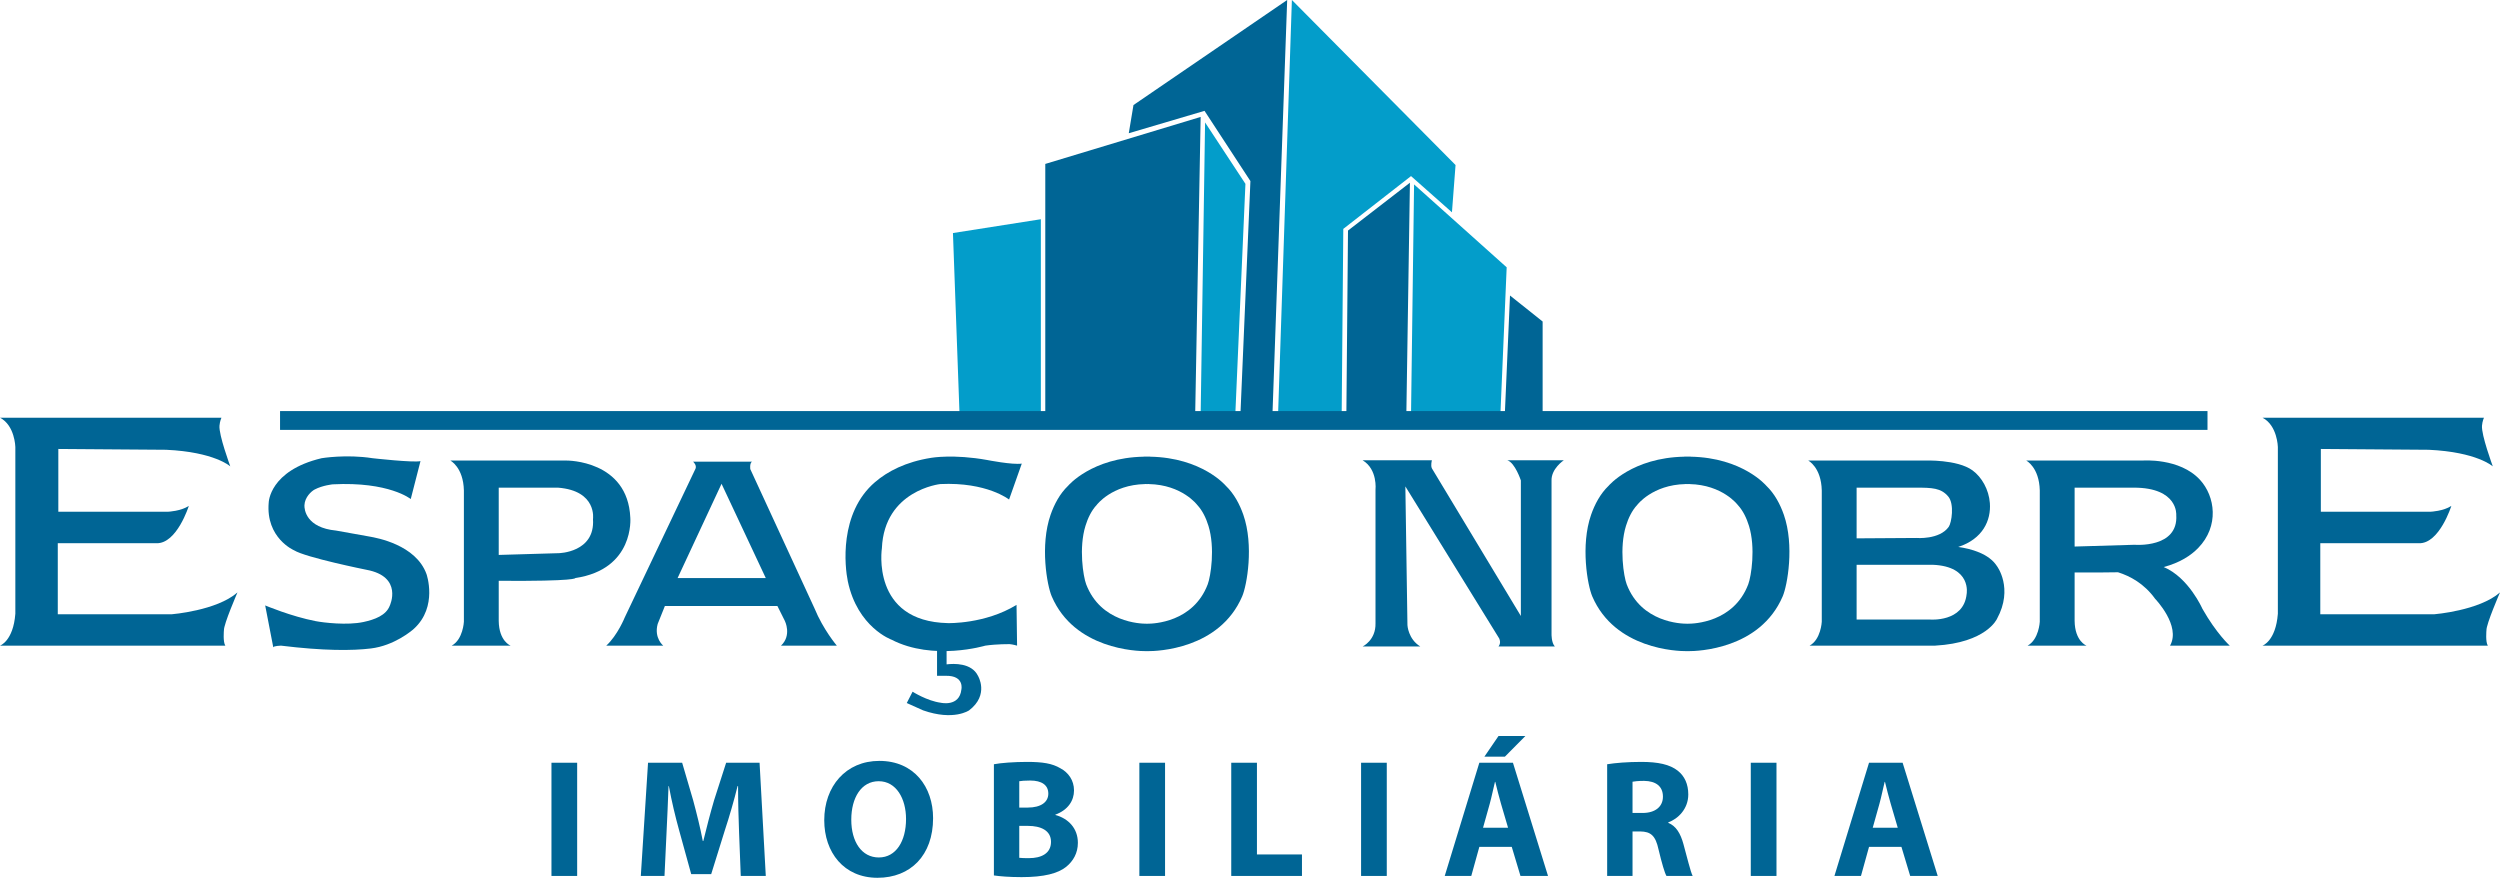 <?xml version="1.0" encoding="UTF-8"?>
<svg xmlns="http://www.w3.org/2000/svg" xmlns:xlink="http://www.w3.org/1999/xlink" width="656.79pt" height="230.61pt" viewBox="0 0 656.79 230.61" version="1.1">
<defs>
<clipPath id="clip1">
  <path d="M 594 109 L 656.789 109 L 656.789 170 L 594 170 Z M 594 109 "/>
</clipPath>
<clipPath id="clip2">
  <path d="M 144 200 L 152 200 L 152 230.609 L 144 230.609 Z M 144 200 "/>
</clipPath>
<clipPath id="clip3">
  <path d="M 168 200 L 202 200 L 202 230.609 L 168 230.609 Z M 168 200 "/>
</clipPath>
<clipPath id="clip4">
  <path d="M 216 199 L 246 199 L 246 230.609 L 216 230.609 Z M 216 199 "/>
</clipPath>
<clipPath id="clip5">
  <path d="M 261 200 L 284 200 L 284 230.609 L 261 230.609 Z M 261 200 "/>
</clipPath>
<clipPath id="clip6">
  <path d="M 299 200 L 307 200 L 307 230.609 L 299 230.609 Z M 299 200 "/>
</clipPath>
<clipPath id="clip7">
  <path d="M 323 200 L 343 200 L 343 230.609 L 323 230.609 Z M 323 200 "/>
</clipPath>
<clipPath id="clip8">
  <path d="M 357 200 L 365 200 L 365 230.609 L 357 230.609 Z M 357 200 "/>
</clipPath>
<clipPath id="clip9">
  <path d="M 379 193 L 407 193 L 407 230.609 L 379 230.609 Z M 379 193 "/>
</clipPath>
<clipPath id="clip10">
  <path d="M 422 200 L 445 200 L 445 230.609 L 422 230.609 Z M 422 200 "/>
</clipPath>
<clipPath id="clip11">
  <path d="M 459 200 L 467 200 L 467 230.609 L 459 230.609 Z M 459 200 "/>
</clipPath>
<clipPath id="clip12">
  <path d="M 481 200 L 510 200 L 510 230.609 L 481 230.609 Z M 481 200 "/>
</clipPath>
</defs>
<g id="surface1">
<path style=" stroke:none;fill-rule:nonzero;fill:rgb(1.199%,61.6%,79.199%);fill-opacity:1;" d="M 252.098 109.16 L 250.355 61.223 L 273.449 57.594 L 273.449 110.32 L 252.098 109.16 "/>
<path style=" stroke:none;fill-rule:nonzero;fill:rgb(0%,39.6%,58.4%);fill-opacity:1;" d="M 274.613 43.066 L 274.613 109.738 L 313.977 109.738 L 315.43 30.719 L 274.613 43.066 "/>
<path style=" stroke:none;fill-rule:nonzero;fill:rgb(1.199%,61.6%,79.199%);fill-opacity:1;" d="M 316.594 32.172 L 327.195 48.297 L 324.438 111.047 L 315.43 109.012 L 316.594 32.172 "/>
<path style=" stroke:none;fill-rule:nonzero;fill:rgb(0%,39.6%,58.4%);fill-opacity:1;" d="M 296.547 35.004 L 297.781 27.598 L 338.164 -0.004 L 334.242 110.32 L 325.887 108.68 L 328.504 47.57 L 316.445 29.121 L 296.547 35.004 "/>
<path style=" stroke:none;fill-rule:nonzero;fill:rgb(1.199%,61.6%,79.199%);fill-opacity:1;" d="M 339.398 -0.004 L 382.395 43.355 L 381.449 55.777 L 370.699 46.262 L 352.906 60.133 L 352.473 109.738 L 335.766 109.016 L 339.398 -0.004 "/>
<path style=" stroke:none;fill-rule:nonzero;fill:rgb(0%,39.6%,58.4%);fill-opacity:1;" d="M 353.707 109.305 L 354.141 60.57 L 370.41 48.004 L 369.469 108.867 L 353.707 109.305 "/>
<path style=" stroke:none;fill-rule:nonzero;fill:rgb(1.199%,61.6%,79.199%);fill-opacity:1;" d="M 371.5 48.449 L 395.828 70.23 L 394.16 109.305 L 370.699 108.867 L 371.5 48.449 "/>
<path style=" stroke:none;fill-rule:nonzero;fill:rgb(0%,39.6%,58.4%);fill-opacity:1;" d="M 396.703 77.637 L 405.273 84.465 L 405.273 109.305 L 395.32 109.305 L 396.703 77.637 "/>
<path style=" stroke:none;fill-rule:nonzero;fill:rgb(0%,39.6%,58.4%);fill-opacity:1;" d="M 579.945 112.938 L 73.574 112.938 L 73.574 107.996 L 579.945 107.996 L 579.945 112.938 "/>
<path style=" stroke:none;fill-rule:nonzero;fill:rgb(0%,39.6%,58.4%);fill-opacity:1;" d="M 0 169.621 C 0 169.621 3.488 168.426 4.031 161.234 L 4.031 117.438 C 4.031 117.438 3.922 111.773 0 109.738 L 58.176 109.738 C 58.176 109.738 57.758 110.641 57.66 111.836 C 57.461 114.273 60.406 122.234 60.5 122.523 C 60.5 122.523 56.363 118.746 43.652 118.164 L 15.324 117.949 L 15.324 134.434 L 44.23 134.434 C 44.23 134.434 47.5 134.289 49.605 132.91 C 49.605 132.91 46.484 142.859 41.109 142.715 L 15.18 142.715 L 15.18 161.379 L 45.102 161.379 C 45.102 161.379 56.941 160.434 62.387 155.641 C 62.387 155.641 58.758 163.996 58.828 165.594 C 58.828 165.594 58.539 168.641 59.195 169.621 L 0 169.621 "/>
<g clip-path="url(#clip1)" clip-rule="nonzero">
<path style=" stroke:none;fill-rule:nonzero;fill:rgb(0%,39.6%,58.4%);fill-opacity:1;" d="M 594.398 169.621 C 594.398 169.621 597.887 168.426 598.43 161.234 L 598.43 117.438 C 598.43 117.438 598.32 111.773 594.398 109.738 L 652.574 109.738 C 652.574 109.738 652.156 110.641 652.059 111.836 C 651.859 114.273 654.805 122.234 654.898 122.523 C 654.898 122.523 650.762 118.746 638.051 118.164 L 609.723 117.949 L 609.723 134.434 L 638.629 134.434 C 638.629 134.434 641.898 134.289 644.008 132.91 C 644.008 132.91 640.883 142.859 635.508 142.715 L 609.578 142.715 L 609.578 161.379 L 639.504 161.379 C 639.504 161.379 651.34 160.434 656.785 155.641 C 656.785 155.641 653.156 163.996 653.23 165.594 C 653.23 165.594 652.938 168.641 653.594 169.621 L 594.398 169.621 "/>
</g>
<path style=" stroke:none;fill-rule:nonzero;fill:rgb(0%,39.6%,58.4%);fill-opacity:1;" d="M 110.469 121.145 L 107.91 131.109 C 107.91 131.109 102.242 126.48 87.426 127.242 C 87.426 127.242 84.77 127.492 82.66 128.605 C 81.789 129.066 80.07 130.617 79.98 132.742 C 79.934 133.848 80.402 138.629 88.301 139.391 C 88.301 139.391 95.328 140.645 97.125 140.973 C 98.922 141.297 109.27 143.094 112.051 150.828 C 112.051 150.828 115.062 159.379 108.781 165.152 C 108.152 165.73 103.551 169.621 97.434 170.363 C 92.555 170.957 85.121 171.004 73.809 169.621 C 73.809 169.621 71.902 169.676 71.793 170.059 L 69.668 159.055 C 69.668 159.055 76.469 161.934 82.934 163.184 C 84.957 163.574 91.223 164.34 95.523 163.402 C 98.434 162.77 101.434 161.688 102.406 159.109 C 102.406 159.109 106.004 151.484 96.254 149.688 C 96.254 149.688 80.293 146.473 77.242 144.566 C 77.242 144.566 75.375 143.762 73.613 141.797 C 71.848 139.828 70.188 136.695 70.594 132.035 C 70.594 132.035 70.758 123.648 84.484 120.379 C 84.484 120.379 90.969 119.289 97.887 120.379 C 97.887 120.379 108.562 121.578 110.469 121.145 "/>
<path style=" stroke:none;fill-rule:nonzero;fill:rgb(0%,39.6%,58.4%);fill-opacity:1;" d="M 155.789 136.395 C 156.371 145.184 146.785 145.328 146.785 145.328 L 131.023 145.789 L 131.023 128.113 L 146.566 128.113 C 156.953 128.914 155.789 136.395 155.789 136.395 Z M 165.594 136.031 C 164.941 120.852 148.891 120.996 148.891 120.996 L 118.312 120.996 C 118.312 120.996 121.727 122.742 121.871 128.844 L 121.871 163.34 C 121.871 163.34 121.656 167.988 118.676 169.621 L 134.148 169.621 C 134.148 169.621 131.094 168.496 131.023 163.121 L 131.023 152.59 C 151.723 152.734 151.141 151.863 151.141 151.863 C 166.758 149.543 165.594 136.031 165.594 136.031 "/>
<path style=" stroke:none;fill-rule:nonzero;fill:rgb(0%,39.6%,58.4%);fill-opacity:1;" d="M 178.016 151.867 L 189.562 127.098 L 201.184 151.867 Z M 219.848 169.621 C 219.848 169.621 216.289 165.449 213.965 159.785 L 197.117 123.25 C 197.117 123.25 196.898 121.727 197.551 121.289 L 182.082 121.289 C 182.082 121.289 183.098 122.16 182.734 123.105 L 164.145 162.18 C 164.145 162.18 162.254 166.898 159.277 169.621 L 174.238 169.621 C 174.238 169.621 171.77 167.625 172.785 163.922 L 174.676 159.203 L 204.234 159.203 L 206.195 163.125 C 206.195 163.125 208.082 166.898 205.18 169.621 L 219.848 169.621 "/>
<path style=" stroke:none;fill-rule:nonzero;fill:rgb(0%,39.6%,58.4%);fill-opacity:1;" d="M 268.438 121.797 L 265.098 131.238 C 265.098 131.238 259.285 126.59 247.012 127.172 C 247.012 127.172 232.344 128.77 231.688 144.02 C 231.688 144.02 228.711 163.266 249.047 163.703 C 249.047 163.703 258.777 163.992 267.059 158.91 L 267.203 169.621 C 267.203 169.621 266.113 169.297 265.242 169.223 C 265.242 169.223 261.906 169.184 258.852 169.621 C 258.852 169.621 245.195 173.727 234.23 168.059 C 234.23 168.059 225.27 164.844 222.73 152.684 C 221.965 149.016 220.359 134.797 229.906 126.641 C 233.191 123.836 237.898 121.344 244.688 120.27 C 244.688 120.27 250.508 119.254 259.359 120.852 C 259.359 120.852 265.969 122.16 268.438 121.797 "/>
<path style=" stroke:none;fill-rule:nonzero;fill:rgb(0%,39.6%,58.4%);fill-opacity:1;" d="M 256.926 177.543 C 255.246 174.125 250.613 174.305 248.684 174.539 L 248.684 170.133 L 246.176 170.133 L 246.176 177.543 L 248.5 177.543 C 253.441 177.469 252.57 181.152 252.57 181.152 C 252.062 185.781 247.156 184.621 247.156 184.621 C 243.562 184.148 239.75 181.719 239.75 181.719 L 238.223 184.695 L 242.512 186.621 C 250.57 189.453 254.602 186.621 254.602 186.621 C 259.977 182.52 256.926 177.543 256.926 177.543 "/>
<path style=" stroke:none;fill-rule:nonzero;fill:rgb(0%,39.6%,58.4%);fill-opacity:1;" d="M 317.285 153.516 C 313.473 163.527 303.004 163.871 301.469 163.859 C 301.43 163.859 301.371 163.859 301.324 163.859 C 301.277 163.859 301.219 163.859 301.18 163.859 C 299.645 163.871 289.176 163.527 285.359 153.516 C 284.57 151.441 283.383 143.918 285.172 138.141 C 285.781 136.156 286.719 134.156 288.117 132.656 C 288.117 132.656 292.07 127.359 300.805 127.176 L 300.805 127.16 C 300.934 127.156 301.051 127.168 301.18 127.168 C 301.227 127.168 301.277 127.164 301.324 127.164 C 301.371 127.164 301.422 127.168 301.469 127.168 C 301.598 127.168 301.715 127.156 301.844 127.16 L 301.844 127.176 C 310.578 127.359 314.531 132.656 314.531 132.656 C 315.93 134.156 316.863 136.156 317.477 138.141 C 319.266 143.918 318.078 151.441 317.285 153.516 Z M 326.645 135.246 C 325.684 132.488 324.219 129.699 322.027 127.609 C 322.027 127.609 315.828 120.23 302.141 119.977 L 302.141 119.949 C 301.938 119.949 301.75 119.965 301.551 119.965 C 301.477 119.965 301.398 119.961 301.324 119.961 C 301.25 119.961 301.172 119.965 301.098 119.965 C 300.898 119.965 300.711 119.949 300.508 119.949 L 300.508 119.977 C 286.82 120.23 280.621 127.609 280.621 127.609 C 278.43 129.699 276.965 132.488 276.004 135.246 C 273.199 143.293 275.062 153.773 276.301 156.66 C 282.277 170.602 298.691 171.082 301.098 171.066 C 301.16 171.066 301.25 171.066 301.324 171.066 C 301.398 171.066 301.488 171.066 301.551 171.066 C 303.957 171.082 320.367 170.602 326.348 156.66 C 327.586 153.773 329.445 143.293 326.645 135.246 "/>
<path style=" stroke:none;fill-rule:nonzero;fill:rgb(0%,39.6%,58.4%);fill-opacity:1;" d="M 459.289 153.516 C 455.477 163.527 445.008 163.871 443.473 163.859 C 443.43 163.859 443.375 163.859 443.324 163.859 C 443.277 163.859 443.223 163.859 443.18 163.859 C 441.645 163.871 431.176 163.527 427.363 153.516 C 426.57 151.441 425.383 143.918 427.172 138.141 C 427.785 136.156 428.719 134.156 430.117 132.656 C 430.117 132.656 434.074 127.359 442.809 127.176 L 442.809 127.16 C 442.938 127.156 443.055 127.168 443.18 127.168 C 443.23 127.168 443.277 127.164 443.324 127.164 C 443.375 127.164 443.422 127.168 443.473 127.168 C 443.598 127.168 443.715 127.156 443.844 127.16 L 443.844 127.176 C 452.578 127.359 456.535 132.656 456.535 132.656 C 457.93 134.156 458.867 136.156 459.48 138.141 C 461.27 143.918 460.078 151.441 459.289 153.516 Z M 468.648 135.246 C 467.688 132.488 466.219 129.699 464.031 127.609 C 464.031 127.609 457.828 120.23 444.141 119.977 L 444.141 119.949 C 443.938 119.949 443.754 119.965 443.555 119.965 C 443.477 119.965 443.402 119.961 443.324 119.961 C 443.25 119.961 443.176 119.965 443.098 119.965 C 442.898 119.965 442.715 119.949 442.512 119.949 L 442.512 119.977 C 428.824 120.23 422.621 127.609 422.621 127.609 C 420.434 129.699 418.965 132.488 418.004 135.246 C 415.203 143.293 417.066 153.773 418.305 156.66 C 424.281 170.602 440.691 171.082 443.098 171.066 C 443.16 171.066 443.25 171.066 443.324 171.066 C 443.402 171.066 443.488 171.066 443.555 171.066 C 445.961 171.082 462.371 170.602 468.348 156.66 C 469.586 153.773 471.449 143.293 468.648 135.246 "/>
<path style=" stroke:none;fill-rule:nonzero;fill:rgb(0%,39.6%,58.4%);fill-opacity:1;" d="M 545.035 143.586 L 545.035 128.113 L 560.578 128.113 C 572.32 128.113 571.738 135.305 571.738 135.305 C 572.32 144.094 560.797 143.121 560.797 143.121 Z M 585.793 169.621 C 585.793 169.621 582.305 166.465 578.602 159.926 C 578.602 159.926 575.016 151.734 568.438 148.969 C 572.699 147.832 575.566 145.953 577.492 143.973 C 583.074 138.234 581.965 130.391 577.969 126.051 C 572.605 120.219 562.902 120.996 562.902 120.996 L 532.324 120.996 C 532.324 120.996 535.738 122.742 535.883 128.844 L 535.883 163.34 C 535.883 163.34 535.664 167.988 532.688 169.621 L 548.16 169.621 C 548.16 169.621 545.105 168.496 545.035 163.121 L 545.035 150.387 C 549.938 150.422 553.637 150.398 556.441 150.344 C 559.594 151.336 563.316 153.32 566.184 157.312 C 566.184 157.312 573.047 164.395 570.105 169.621 L 585.793 169.621 "/>
<path style=" stroke:none;fill-rule:nonzero;fill:rgb(0%,39.6%,58.4%);fill-opacity:1;" d="M 516.668 156.059 C 515.906 163.574 506.973 162.758 506.973 162.758 L 487.762 162.758 L 487.762 148.379 L 507.789 148.379 C 518.074 148.809 516.668 156.059 516.668 156.059 Z M 487.762 128.113 L 503.305 128.113 C 507.605 128.113 509.938 128.191 511.832 130.438 C 513.492 132.398 512.727 137.34 511.957 138.418 C 509.512 141.848 503.465 141.332 503.465 141.332 L 487.762 141.434 Z M 524.641 148.742 C 522.52 145.414 517.789 144.164 514.461 143.691 C 520.902 141.598 523.117 136.723 522.77 132.156 C 522.5 128.629 520.664 125.367 518.215 123.578 C 514.184 120.637 505.648 120.996 505.648 120.996 L 475.051 120.996 C 475.051 120.996 478.465 122.742 478.609 128.844 L 478.609 163.34 C 478.609 163.34 478.391 167.988 475.414 169.621 L 508.387 169.621 C 521.898 168.859 524.641 162.578 524.641 162.578 C 529.031 154.535 524.641 148.742 524.641 148.742 "/>
<path style=" stroke:none;fill-rule:nonzero;fill:rgb(0%,39.6%,58.4%);fill-opacity:1;" d="M 357.988 169.84 C 357.988 169.84 361.477 168.207 361.367 163.738 L 361.367 128.66 C 361.367 128.66 361.969 123.32 357.988 120.926 L 376.184 120.926 C 376.184 120.926 375.805 122.285 376.184 123.051 L 399.555 161.832 L 399.555 126.211 C 399.555 126.211 398.027 121.578 396.012 120.926 L 410.828 120.926 C 410.828 120.926 407.449 123.156 407.613 126.371 L 407.613 166.574 C 407.613 166.574 407.559 168.859 408.484 169.84 L 393.672 169.84 C 393.672 169.84 394.434 169.078 393.887 167.77 L 369.211 127.789 L 369.758 164.23 C 369.758 164.23 369.922 167.879 373.133 169.84 L 357.988 169.84 "/>
<g clip-path="url(#clip2)" clip-rule="nonzero">
<path style=" stroke:none;fill-rule:nonzero;fill:rgb(0%,39.6%,58.4%);fill-opacity:1;" d="M 151.629 200.383 L 151.629 230.125 L 144.879 230.125 L 144.879 200.383 L 151.629 200.383 "/>
</g>
<g clip-path="url(#clip3)" clip-rule="nonzero">
<path style=" stroke:none;fill-rule:nonzero;fill:rgb(0%,39.6%,58.4%);fill-opacity:1;" d="M 194.168 218.738 C 194.035 215.164 193.902 210.84 193.902 206.52 L 193.77 206.52 C 192.844 210.312 191.609 214.551 190.461 218.031 L 186.844 229.641 L 181.59 229.641 L 178.414 218.121 C 177.445 214.637 176.43 210.398 175.723 206.52 L 175.633 206.52 C 175.457 210.531 175.324 215.121 175.105 218.828 L 174.574 230.125 L 168.352 230.125 L 170.25 200.383 L 179.211 200.383 L 182.121 210.312 C 183.047 213.754 183.973 217.461 184.637 220.945 L 184.77 220.945 C 185.605 217.504 186.621 213.578 187.594 210.27 L 190.77 200.383 L 199.551 200.383 L 201.184 230.125 L 194.609 230.125 L 194.168 218.738 "/>
</g>
<g clip-path="url(#clip4)" clip-rule="nonzero">
<path style=" stroke:none;fill-rule:nonzero;fill:rgb(0%,39.6%,58.4%);fill-opacity:1;" d="M 223.645 215.344 C 223.645 221.168 226.383 225.27 230.883 225.27 C 235.43 225.27 238.031 220.945 238.031 215.164 C 238.031 209.828 235.473 205.238 230.84 205.238 C 226.293 205.238 223.645 209.562 223.645 215.344 Z M 245.137 214.945 C 245.137 224.699 239.223 230.609 230.531 230.609 C 221.703 230.609 216.543 223.945 216.543 215.477 C 216.543 206.562 222.234 199.898 231.016 199.898 C 240.148 199.898 245.137 206.738 245.137 214.945 "/>
</g>
<g clip-path="url(#clip5)" clip-rule="nonzero">
<path style=" stroke:none;fill-rule:nonzero;fill:rgb(0%,39.6%,58.4%);fill-opacity:1;" d="M 267.777 225.359 C 268.438 225.445 269.23 225.445 270.379 225.445 C 273.426 225.445 276.117 224.301 276.117 221.168 C 276.117 218.164 273.426 216.973 270.07 216.973 L 267.777 216.973 Z M 267.777 212.164 L 269.98 212.164 C 273.512 212.164 275.41 210.707 275.41 208.5 C 275.41 206.25 273.688 205.059 270.645 205.059 C 269.188 205.059 268.352 205.148 267.777 205.238 Z M 261.113 200.781 C 262.879 200.43 266.453 200.164 269.805 200.164 C 273.91 200.164 276.426 200.559 278.586 201.84 C 280.66 202.941 282.16 204.973 282.16 207.664 C 282.16 210.312 280.617 212.781 277.262 214.02 L 277.262 214.105 C 280.66 215.035 283.176 217.594 283.176 221.43 C 283.176 224.125 281.941 226.242 280.086 227.742 C 277.926 229.461 274.309 230.434 268.395 230.434 C 265.086 230.434 262.613 230.215 261.113 229.992 L 261.113 200.781 "/>
</g>
<g clip-path="url(#clip6)" clip-rule="nonzero">
<path style=" stroke:none;fill-rule:nonzero;fill:rgb(0%,39.6%,58.4%);fill-opacity:1;" d="M 306.078 200.383 L 306.078 230.125 L 299.328 230.125 L 299.328 200.383 L 306.078 200.383 "/>
</g>
<g clip-path="url(#clip7)" clip-rule="nonzero">
<path style=" stroke:none;fill-rule:nonzero;fill:rgb(0%,39.6%,58.4%);fill-opacity:1;" d="M 323.469 200.383 L 330.219 200.383 L 330.219 224.477 L 342.047 224.477 L 342.047 230.125 L 323.469 230.125 L 323.469 200.383 "/>
</g>
<g clip-path="url(#clip8)" clip-rule="nonzero">
<path style=" stroke:none;fill-rule:nonzero;fill:rgb(0%,39.6%,58.4%);fill-opacity:1;" d="M 364.328 200.383 L 364.328 230.125 L 357.578 230.125 L 357.578 200.383 L 364.328 200.383 "/>
</g>
<g clip-path="url(#clip9)" clip-rule="nonzero">
<path style=" stroke:none;fill-rule:nonzero;fill:rgb(0%,39.6%,58.4%);fill-opacity:1;" d="M 400.734 193.367 L 395.352 198.797 L 389.969 198.797 L 393.676 193.367 Z M 396.191 217.461 L 394.336 211.152 C 393.809 209.387 393.277 207.18 392.836 205.414 L 392.75 205.414 C 392.309 207.18 391.867 209.43 391.383 211.152 L 389.617 217.461 Z M 388.645 222.492 L 386.527 230.125 L 379.555 230.125 L 388.645 200.383 L 397.473 200.383 L 406.691 230.125 L 399.453 230.125 L 397.164 222.492 L 388.645 222.492 "/>
</g>
<g clip-path="url(#clip10)" clip-rule="nonzero">
<path style=" stroke:none;fill-rule:nonzero;fill:rgb(0%,39.6%,58.4%);fill-opacity:1;" d="M 428.891 213.578 L 431.539 213.578 C 434.891 213.578 436.879 211.898 436.879 209.297 C 436.879 206.562 435.023 205.191 431.938 205.148 C 430.305 205.148 429.375 205.281 428.891 205.371 Z M 422.227 200.781 C 424.391 200.43 427.609 200.164 431.184 200.164 C 435.598 200.164 438.688 200.824 440.805 202.5 C 442.57 203.914 443.539 205.988 443.539 208.723 C 443.539 212.52 440.848 215.121 438.289 216.047 L 438.289 216.18 C 440.363 217.02 441.512 219.004 442.262 221.742 C 443.188 225.094 444.113 228.977 444.688 230.125 L 437.805 230.125 C 437.32 229.285 436.613 226.859 435.73 223.195 C 434.938 219.488 433.656 218.477 430.922 218.434 L 428.891 218.434 L 428.891 230.125 L 422.227 230.125 L 422.227 200.781 "/>
</g>
<g clip-path="url(#clip11)" clip-rule="nonzero">
<path style=" stroke:none;fill-rule:nonzero;fill:rgb(0%,39.6%,58.4%);fill-opacity:1;" d="M 466.711 200.383 L 466.711 230.125 L 459.957 230.125 L 459.957 200.383 L 466.711 200.383 "/>
</g>
<g clip-path="url(#clip12)" clip-rule="nonzero">
<path style=" stroke:none;fill-rule:nonzero;fill:rgb(0%,39.6%,58.4%);fill-opacity:1;" d="M 498.57 217.461 L 496.719 211.152 C 496.188 209.387 495.656 207.18 495.215 205.414 L 495.129 205.414 C 494.688 207.18 494.246 209.43 493.762 211.152 L 491.996 217.461 Z M 491.023 222.492 L 488.906 230.125 L 481.934 230.125 L 491.023 200.383 L 499.848 200.383 L 509.07 230.125 L 501.836 230.125 L 499.539 222.492 L 491.023 222.492 "/>
</g>
</g>
</svg>
